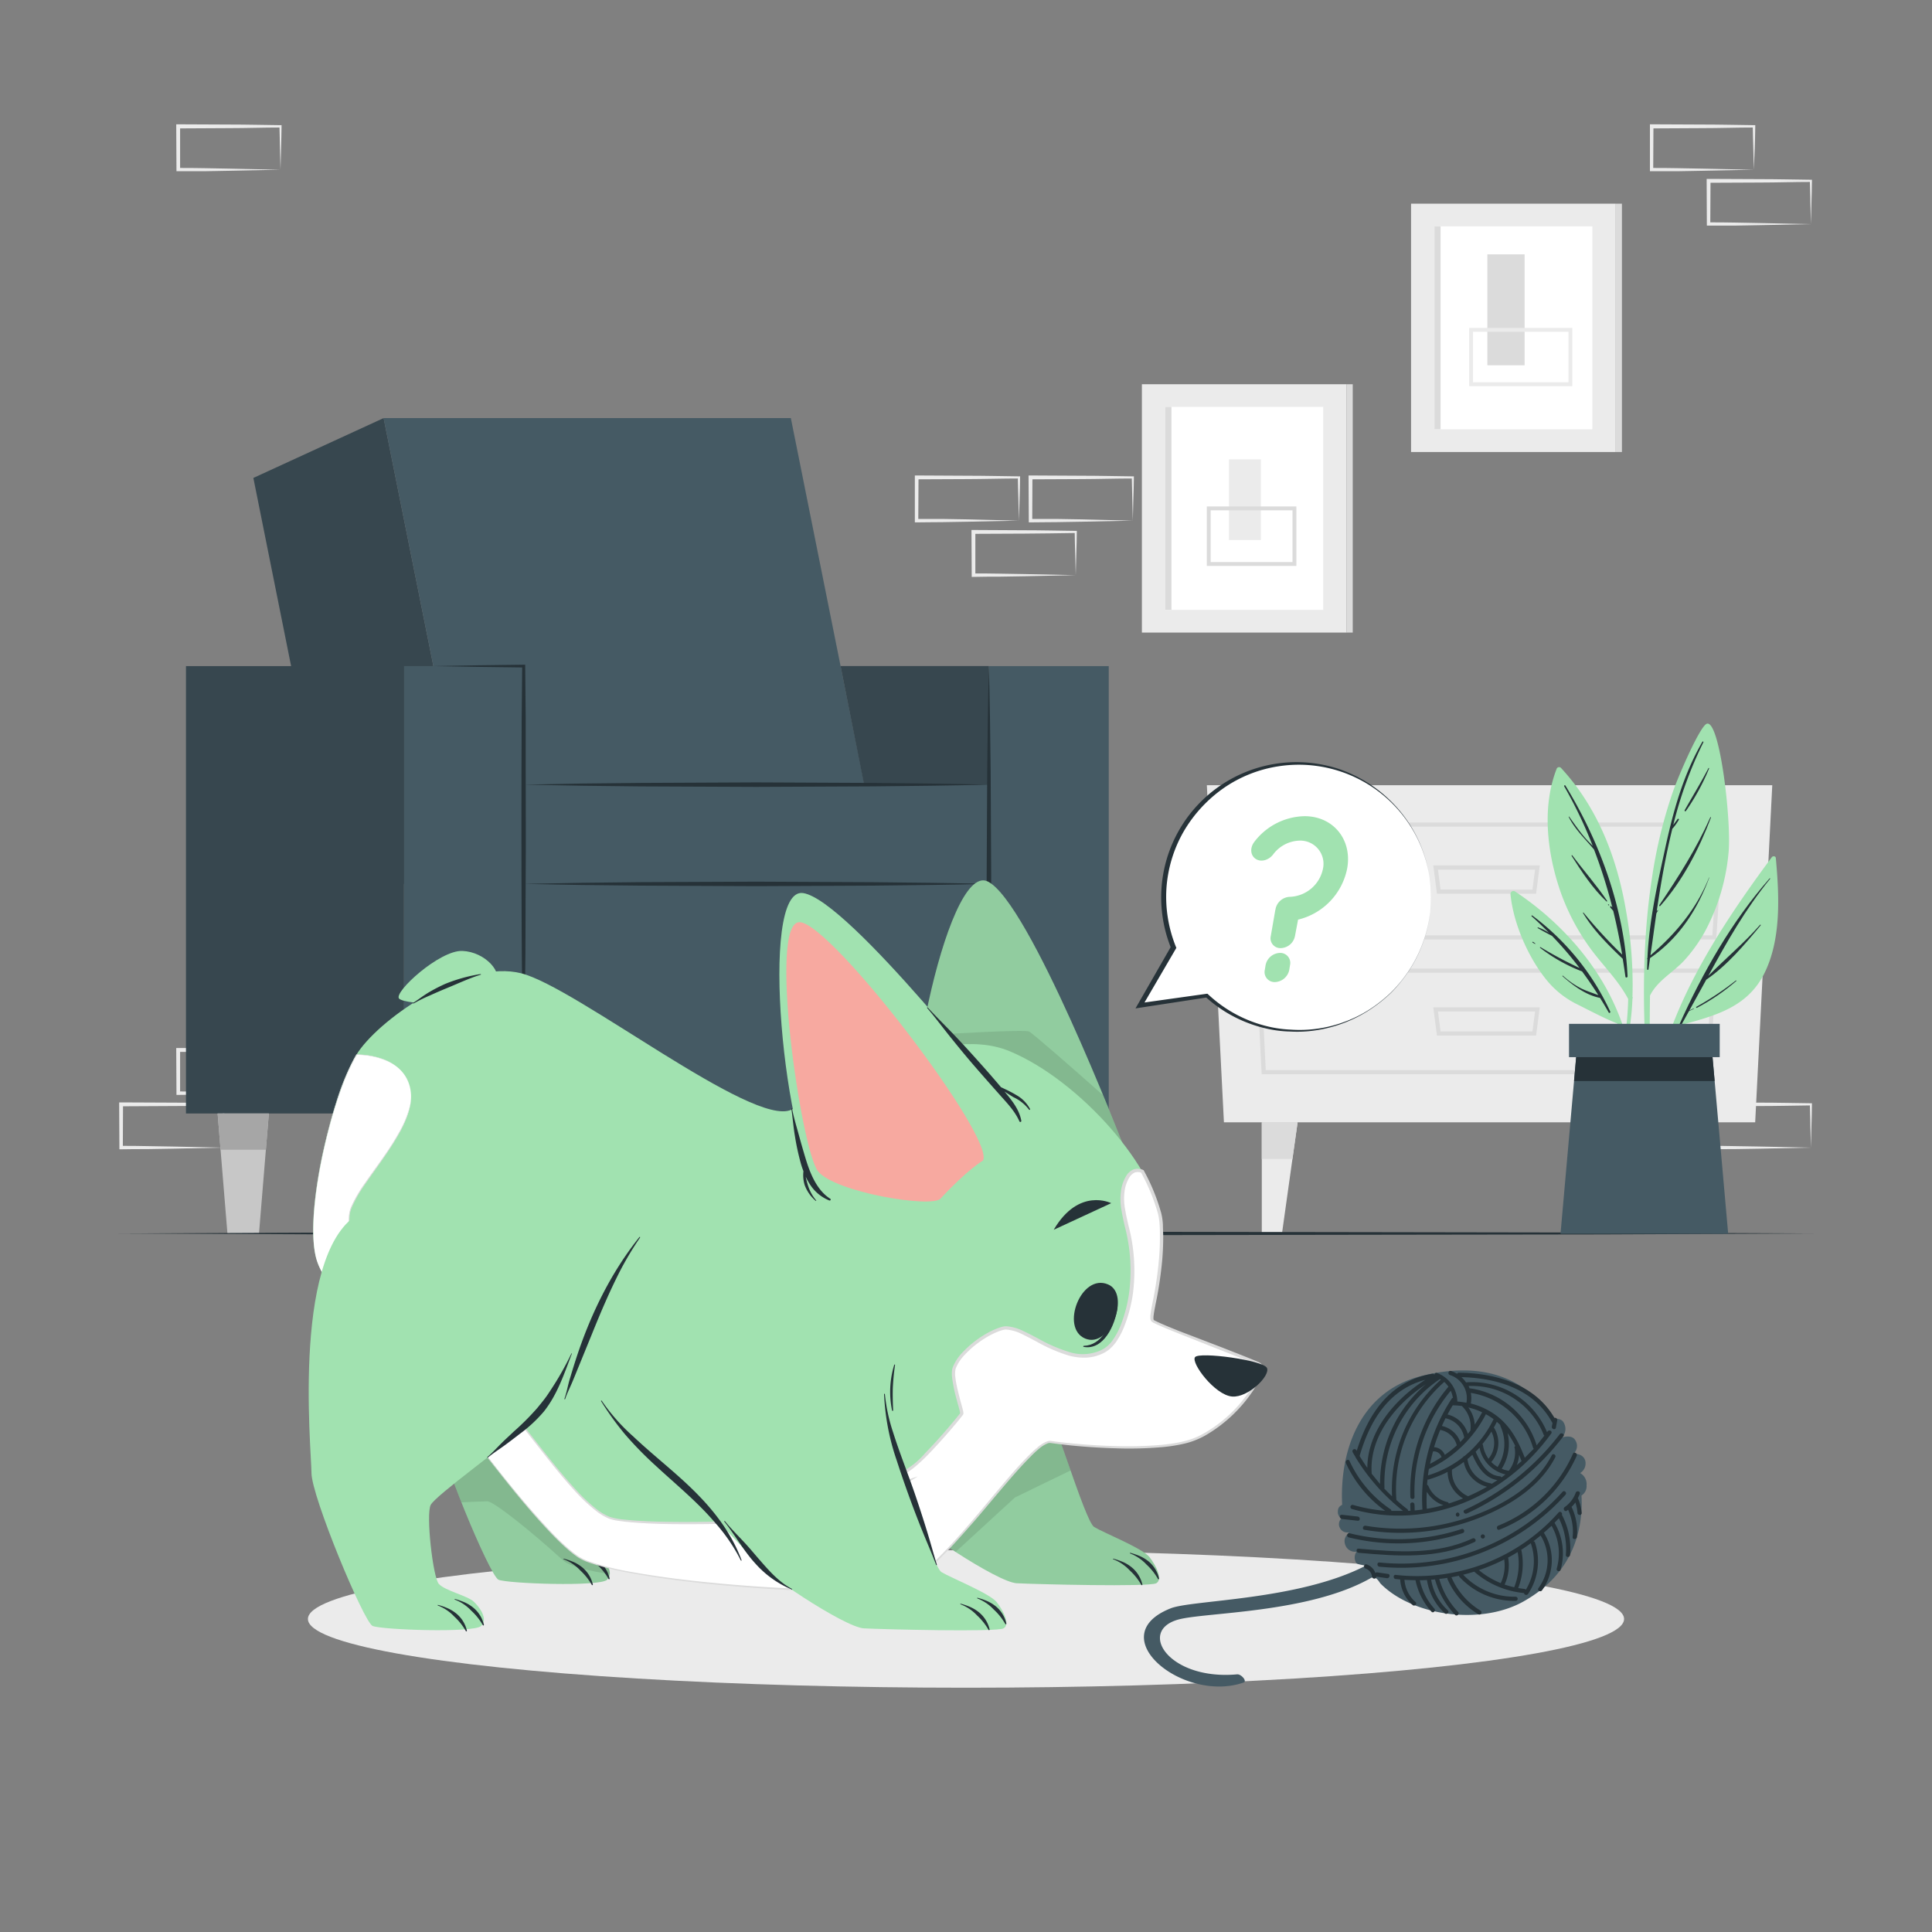 <svg xmlns="http://www.w3.org/2000/svg" viewBox="0 0 500 500"><rect x="0" y="0" width="500" height="500" fill="#808080" stroke="none"/><g id="freepik--background-complete--inject-6"><path d="M72.59,282.92l-13.12.28-6.66.11c-2.23,0-4.47,0-6.7.05h-.44v-.45l-.06-11.19v-.5h.5l13.24.06c4.42,0,8.83.11,13.24.16h.28v.27c0,1.9-.09,3.78-.13,5.65Zm0,0-.14-5.66c0-1.86-.11-3.7-.13-5.53l.27.27c-4.41.05-8.82.16-13.24.16l-13.24.07.5-.5,0,11.19-.45-.45c2.18,0,4.36,0,6.55.06l6.58.11Z" style="fill:#ebebeb"></path><path d="M57.82,297l-13.12.28-6.66.11c-2.23,0-4.47,0-6.7.05H30.9V297l-.06-11.19v-.51h.5l13.24.06c4.41,0,8.83.11,13.24.16h.28v.27c0,1.9-.08,3.78-.13,5.65Zm0,0-.14-5.66c0-1.86-.11-3.7-.13-5.53l.27.27c-4.41.05-8.83.16-13.24.16l-13.24.07.5-.5L31.79,297l-.45-.45c2.18,0,4.36,0,6.55.06l6.58.11Z" style="fill:#ebebeb"></path><path d="M293.17,134.74l-13.12.28-6.66.11c-2.23.05-4.47,0-6.7.06h-.44v-.45l-.06-11.19v-.5h.5l13.24.07c4.42,0,8.83.11,13.24.16h.28v.27c0,1.9-.09,3.79-.14,5.66Zm0,0-.14-5.65c0-1.86-.11-3.71-.13-5.54l.27.28c-4.41,0-8.82.15-13.24.16l-13.24.06.5-.5-.05,11.19-.45-.44c2.18,0,4.36,0,6.55,0l6.58.11Z" style="fill:#ebebeb"></path><path d="M278.4,148.85l-13.12.28-6.66.11c-2.23,0-4.47,0-6.7.06h-.44v-.45l-.06-11.19v-.5h.5l13.24.07c4.41,0,8.83.11,13.24.16h.28v.27c0,1.9-.08,3.79-.13,5.66Zm0,0-.14-5.65c-.05-1.86-.11-3.71-.13-5.54l.27.28c-4.41.05-8.83.15-13.24.16l-13.24.06.5-.5,0,11.19-.45-.44c2.18,0,4.36,0,6.55.05l6.58.11Z" style="fill:#ebebeb"></path><path d="M263.69,134.74l-13.13.28-6.66.11c-2.22.05-4.46,0-6.69.06h-.45v-.45l0-11.19v-.5h.5l13.24.07c4.41,0,8.82.11,13.24.16H264v.27c0,1.9-.09,3.79-.13,5.66Zm0,0-.14-5.65c-.05-1.86-.12-3.71-.14-5.54l.28.28c-4.42,0-8.83.15-13.24.16l-13.24.06.5-.5-.06,11.19-.44-.44c2.18,0,4.35,0,6.54,0l6.58.11Z" style="fill:#ebebeb"></path><path d="M468.66,297l-13.13.28-6.66.11c-2.22,0-4.46,0-6.69.05h-.45V297l-.05-11.19v-.51h.5l13.24.06c4.41,0,8.83.11,13.24.16h.27v.27c0,1.9-.08,3.78-.13,5.65Zm0,0-.14-5.66c0-1.86-.12-3.7-.13-5.53l.27.27c-4.41.05-8.83.16-13.24.16l-13.24.07.5-.5L442.62,297l-.44-.45c2.18,0,4.36,0,6.54.06l6.58.11Z" style="fill:#ebebeb"></path><path d="M453.89,43.92l-13.13.27-6.66.12c-2.22,0-4.46,0-6.69,0H427v-.44l0-11.19v-.51h.51l13.24.06c4.41,0,8.82.11,13.24.16h.27v.27c0,1.89-.09,3.78-.13,5.65Zm0,0-.14-5.66c-.05-1.86-.12-3.7-.14-5.53l.28.27c-4.42,0-8.83.16-13.24.16l-13.24.07.5-.5-.06,11.19-.44-.45c2.18,0,4.35,0,6.54.05l6.58.12Z" style="fill:#ebebeb"></path><path d="M468.66,58l-13.13.27-6.66.12c-2.22,0-4.46,0-6.69,0h-.45V58l-.05-11.19v-.51h.5l13.24.06c4.41,0,8.83.11,13.24.16h.27v.27c0,1.89-.08,3.78-.13,5.65Zm0,0-.14-5.66c0-1.86-.12-3.7-.13-5.53l.27.27c-4.41,0-8.83.16-13.24.16l-13.24.06.5-.49L442.62,58l-.44-.45c2.18,0,4.36,0,6.54.05l6.58.12Z" style="fill:#ebebeb"></path><path d="M72.59,43.92l-13.12.27-6.66.12c-2.23,0-4.47,0-6.7,0h-.44v-.44l-.06-11.19v-.51h.5l13.24.06c4.42,0,8.83.11,13.24.16h.28v.27c0,1.89-.09,3.78-.13,5.65Zm0,0-.14-5.66c0-1.86-.11-3.7-.13-5.53l.27.27c-4.41,0-8.82.16-13.24.16l-13.24.07.5-.5,0,11.19-.45-.45c2.18,0,4.36,0,6.55.05l6.58.12Z" style="fill:#ebebeb"></path><polygon points="316.75 290.45 454.24 290.45 458.66 203.21 312.33 203.21 316.75 290.45" style="fill:#ebebeb"></polygon><path d="M444.16,243.15H323.08l-1.67-30.29H446.1Zm-120.07-1.08H443.15L445,213.93H322.54Z" style="fill:#dbdbdb"></path><path d="M442.52,278h-116l-1.36-27.34h119Zm-114.94-1.07H441.51l1.57-25.2H326.33Z" style="fill:#dbdbdb"></path><path d="M397.54,231.29H371.88l-.95-7.31h27.56Zm-24.72-1.07H396.6l.67-5.16H372.15Z" style="fill:#dbdbdb"></path><path d="M397.54,268H371.88l-.95-7.3h27.56Zm-24.72-1.07H396.6l.67-5.16H372.15Z" style="fill:#dbdbdb"></path><polygon points="335.82 290.45 334.48 299.95 331.8 319.05 326.55 319.05 326.55 290.45 335.82 290.45" style="fill:#ebebeb"></polygon><polygon points="335.82 290.45 334.48 299.95 326.55 299.95 326.55 290.45 335.82 290.45" style="fill:#dbdbdb"></polygon><polygon points="435.17 290.45 436.5 299.95 439.19 319.05 444.44 319.05 444.44 290.45 435.17 290.45" style="fill:#ebebeb"></polygon><polygon points="435.17 290.45 436.5 299.95 444.44 299.95 444.44 290.45 435.17 290.45" style="fill:#dbdbdb"></polygon><rect x="365.18" y="52.71" width="52.98" height="64.27" style="fill:#ebebeb"></rect><rect x="371.23" y="58.57" width="40.87" height="52.53" style="fill:#fff"></rect><rect x="371.23" y="58.57" width="1.59" height="52.53" style="fill:#dbdbdb"></rect><rect x="418.16" y="52.71" width="1.59" height="64.27" style="fill:#dbdbdb"></rect><rect x="384.93" y="65.82" width="9.64" height="28.71" style="fill:#dbdbdb"></rect><rect x="380.72" y="85.37" width="25.7" height="14.07" style="fill:none;stroke:#ebebeb;stroke-miterlimit:10"></rect><rect x="295.52" y="99.44" width="52.98" height="64.27" style="fill:#ebebeb"></rect><rect x="301.58" y="105.3" width="40.87" height="52.53" style="fill:#fff"></rect><rect x="301.58" y="105.3" width="1.59" height="52.53" style="fill:#dbdbdb"></rect><rect x="348.5" y="99.44" width="1.59" height="64.27" style="fill:#dbdbdb"></rect><rect x="318.05" y="118.88" width="8.26" height="20.88" style="fill:#ebebeb"></rect><rect x="312.82" y="131.57" width="22.18" height="14.39" style="fill:none;stroke:#dbdbdb;stroke-miterlimit:10"></rect></g><g id="freepik--Shadow--inject-6"><ellipse cx="250" cy="418.99" rx="170.31" ry="17.79" style="fill:#ebebeb"></ellipse></g><g id="freepik--Yarn--inject-6"><path d="M410.6,384.41a3.27,3.27,0,0,0-1.66-3.18,2.94,2.94,0,0,0,1.32-3.22c-.6-2-3.07-1.78-3.07-1.78a2.64,2.64,0,0,0,.56-3.38c-.86-1.76-3.5-.83-3.5-.83a3.23,3.23,0,0,0,.34-4c-.57-1-2.39-.85-2.51-1C398,361.65,389.32,350.8,368,356.07c-16.24,4-21.33,19.67-20.65,33.31,0,.21-1.11.32-1.11,1.79a1.85,1.85,0,0,0,.95,1.79,2,2,0,0,0-.44,2.44,2.11,2.11,0,0,0,2.35,1.16c-.29.54-1.67,1.41-.9,3.39a2.65,2.65,0,0,0,2.89,1.61,2.62,2.62,0,0,0-.09,2.93c.26.43,2.08.55,2.38.74-17.52,9-44.85,8.8-50.39,11-18.12,7.16,3.2,24.65,18.85,19.21,1-.35-.62-2.22-1.67-2.12-17.62,1.61-25.86-11.2-15.27-14.17,6.87-1.92,33.76-1.59,49.89-10.76,1.32-.75,2.16,1.11,2.51,1.46,8.33,8.38,25.84,10.82,36.92,4.64,14.16-7.89,15.43-20.52,15.07-27.45A2.84,2.84,0,0,0,410.6,384.41Z" style="fill:#455a64"></path><path d="M401.6,376.62c-4.1,8-12.76,13-21,15.88a54.3,54.3,0,0,1-27.19,2.36c-.68-.11-1,.94-.29,1.05a55.5,55.5,0,0,0,28.63-2.68c8.15-3.06,16.64-8.07,20.73-16.06C402.85,376.55,401.91,376,401.6,376.62Z" style="fill:#263238"></path><path d="M404.39,386.08A56.14,56.14,0,0,1,357,404.37c-.7-.07-.69,1,0,1.09a57.19,57.19,0,0,0,48.15-18.62C405.62,386.33,404.86,385.56,404.39,386.08Z" style="fill:#263238"></path><path d="M402.28,366.94c-5.07-8.7-15.17-11.57-24.73-11.68a.49.49,0,0,0-.46.28,7.88,7.88,0,0,0-1.55-.73c-.66-.22-1,.82-.29,1.05a6.3,6.3,0,0,1,4.27,7.09s0,.06,0,.09a20.79,20.79,0,0,0-2.37-.33.3.3,0,0,0,0-.13,8.07,8.07,0,0,0-5.24-7.25.44.44,0,0,0-.63.37l-.13,0,0,0a.55.55,0,0,0-.5-.17c-10.78,1.82-16.52,10.21-19.53,19.95l-.1-.18a.54.54,0,0,0-.94.55c.23.41.48.82.73,1.22l0,.06a51.38,51.38,0,0,0,9.58,11.59.6.6,0,0,0,.26.24c.79.7,1.6,1.39,2.44,2.05-1,0-2,0-3,0a.53.53,0,0,0-.25-.43,30.31,30.31,0,0,1-10.59-12.5c-.29-.63-1.23-.08-.94.55A31.25,31.25,0,0,0,358.49,391a42.66,42.66,0,0,1-8.31-1.52.54.54,0,0,0-.29,1.05c19.74,5.66,39.83-3.26,51.57-19.54.41-.56-.54-1.11-.94-.54l-.15.19a21.06,21.06,0,0,0-20.69-12.91.49.49,0,0,0-.25.07,7.34,7.34,0,0,0-1.22-1.4c9.18.23,18.77,3.08,23.44,11.66a.61.61,0,0,0,.14.17c-.05.32-.11.63-.17.95-.13.68.92,1,1.05.29l.33-1.84A.58.58,0,0,0,402.28,366.94Zm-50.41,9.87c2.64-9.18,7.56-17.21,17-19.72-7.81,4.94-15,13.36-15,22.8C353.17,378.89,352.51,377.86,351.87,376.81ZM355,381.4c-.74-9.54,6.26-18.08,14-23.13a33.49,33.49,0,0,0-11.84,25.79C356.45,383.2,355.73,382.31,355,381.4Zm5.24,5.82c-.69-.65-1.36-1.33-2-2a.53.53,0,0,0,.06-.26,32.38,32.38,0,0,1,14.36-28.06l.25.14A38.15,38.15,0,0,0,360.26,387.22Zm5.87,3.68c0-.51,0-1-.05-1.54,0-.69-1.11-.7-1.09,0l.06,1.62-.62,0a.59.59,0,0,0-.23-.45c-1-.74-1.89-1.52-2.79-2.32a37.11,37.11,0,0,1,12.39-30.57,7.25,7.25,0,0,1,1.09,1.26.53.53,0,0,0-.12.1A41.92,41.92,0,0,0,365,387.4c0,.7,1.11.7,1.08,0a40.82,40.82,0,0,1,9.37-27.47,6.7,6.7,0,0,1,.56,1.83.49.49,0,0,0-.33.24,47.19,47.19,0,0,0-7.55,28.67C367.47,390.76,366.8,390.84,366.13,390.9ZM384.54,366a19,19,0,0,1,2,1.27,28,28,0,0,1-7.56,9.57.42.42,0,0,0-.34.27,27.64,27.64,0,0,1-9.09,4.72c.07-.55.15-1.11.24-1.66h0A31.43,31.43,0,0,0,384.54,366Zm-2.88,2.7a8.26,8.26,0,0,0-1.66-4.45,18.32,18.32,0,0,1,3.58,1.25A31.87,31.87,0,0,1,381.66,368.68Zm6.66.4a11,11,0,0,1-.74,10.55,7.94,7.94,0,0,1-1.64-1.28,7.52,7.52,0,0,0,.81-8.72.47.47,0,0,0-.16-.18c.28-.49.54-1,.79-1.5.32.27.61.55.9.83A.52.52,0,0,0,388.32,369.08Zm-3.09,8.43a8.18,8.18,0,0,1-1.44-3.52.48.48,0,0,0-.15-.28,29.75,29.75,0,0,0,2.33-3.23A6.37,6.37,0,0,1,385.23,377.51ZM373,376.93a.78.78,0,0,0,.1.15,33.84,33.84,0,0,1-3,1.76c.21-1.09.48-2.15.77-3.22A2.09,2.09,0,0,1,373,376.93Zm-1.87-2.4q.69-2.26,1.6-4.47A5.44,5.44,0,0,1,377,374a.43.43,0,0,0,0,.07,28.17,28.17,0,0,1-3.09,2.45A3.17,3.17,0,0,0,371.08,374.53Zm6.8-1.31a6.5,6.5,0,0,0-4.77-4.18c.29-.66.61-1.32.93-2l0,0a6.19,6.19,0,0,1,4.84,5Q378.42,372.7,377.88,373.22Zm-8.67,17.27c-.09-1.48-.09-2.95,0-4.41a8.09,8.09,0,0,0,4.28,3.46A40.6,40.6,0,0,1,369.21,390.49Zm5.68-1.37a.48.48,0,0,0-.37-.39,7.09,7.09,0,0,1-4.91-4.16.43.43,0,0,0-.33-.27c0-.47.07-.95.12-1.42a.46.46,0,0,0,.31,0,28.39,28.39,0,0,0,4.88-1.95,8.13,8.13,0,0,0,4,6.86C377.38,388.29,376.15,388.73,374.89,389.12Zm5-1.85a.52.52,0,0,0-.17-.12,7.05,7.05,0,0,1-4-6.8,28.21,28.21,0,0,0,3.06-2,8.27,8.27,0,0,0,6,6.43A49.17,49.17,0,0,1,379.85,387.27Zm6.12-3.22a.46.46,0,0,0-.28-.17,7.26,7.26,0,0,1-6-6.28c.44-.35.86-.72,1.27-1.1,1.33,3,3.11,6,6.49,6.56C387,383.4,386.48,383.73,386,384.05Zm2.53-1.7a.53.53,0,0,0-.44-.29c-3.4-.28-5-3.56-6.25-6.35.34-.34.68-.7,1-1.06a8.88,8.88,0,0,0,6.73,6.93Zm3.41-7.66a7.61,7.61,0,0,1-1.54,5.95,8.31,8.31,0,0,1-1.82-.52,12,12,0,0,0,1.52-9.23,23.29,23.29,0,0,1,2,3.35A.57.57,0,0,0,391.91,374.69Zm.49,4.6a8.44,8.44,0,0,0,.65-2.75c.22.53.43,1.06.64,1.61C393.27,378.54,392.84,378.91,392.4,379.29Zm2.13-2c-1.62-4.18-3.54-8-7.21-10.83a18.68,18.68,0,0,0-6.76-3.23s0,0,0,0a7.91,7.91,0,0,0,0-2.75,20.11,20.11,0,0,1,16.1,14.19.6.6,0,0,0,.19.27C396.08,375.77,395.32,376.57,394.53,377.34Zm5-5.85s0,.06.06.09c-.66.86-1.33,1.71-2,2.52a21.17,21.17,0,0,0-17.24-14.75.25.25,0,0,0-.12,0,6.32,6.32,0,0,0-.25-.6A20,20,0,0,1,399.57,371.49Zm-19-1.3h0c-.25.32-.49.63-.75.93a7.22,7.22,0,0,0-5.25-5c.42-.8.87-1.6,1.35-2.38a18.62,18.62,0,0,1,2.36.19A7.3,7.3,0,0,1,380.54,370.19Z" style="fill:#263238"></path><path d="M404.31,392.21a.5.5,0,0,0-.1-.14c.26-.5-.42-1.12-.85-.64a49,49,0,0,1-42.15,16.15c-.7-.08-.69,1,0,1.08.38,0,.77.08,1.16.11a9.67,9.67,0,0,0,3.2,6.6c.52.47,1.29-.29.77-.76a8.52,8.52,0,0,1-2.87-5.76c.95.06,1.91.1,2.86.1a17.35,17.35,0,0,0,4.12,8.14c.46.52,1.23-.25.76-.77a16.13,16.13,0,0,1-3.76-7.36c.61,0,1.23,0,1.84-.06a14.93,14.93,0,0,0,4.62,8.62c.51.48,1.28-.29.77-.77a13.88,13.88,0,0,1-4.3-7.92l1-.08a21.58,21.58,0,0,0,5.19,9.17c.48.51,1.25-.26.77-.77a20.31,20.31,0,0,1-4.86-8.52c.71-.08,1.42-.17,2.12-.28a.55.55,0,0,0,0,.3,19.86,19.86,0,0,0,8,9.12c.6.36,1.14-.58.55-.94a18.94,18.94,0,0,1-7.52-8.65c.65-.11,1.3-.24,1.94-.39a.49.49,0,0,0,.14.31,19.34,19.34,0,0,0,14.52,6.21.54.54,0,0,0,0-1.08,18.25,18.25,0,0,1-13.56-5.7c1-.23,1.91-.5,2.85-.79a22.84,22.84,0,0,0,12.9,5.54.57.57,0,0,0,1,.29,15.27,15.27,0,0,0,1.84-13.35.5.5,0,0,0-.4-.35c.63-.48,1.25-1,1.86-1.48a12.23,12.23,0,0,1-.58,13.63c-.4.58.54,1.12.94.55a13.3,13.3,0,0,0,.47-14.9c.67-.58,1.32-1.18,2-1.79a14.43,14.43,0,0,1,1.3,11.19.54.54,0,0,0,1,.29,15.51,15.51,0,0,0-1.54-12.27c.38-.38.75-.77,1.12-1.16a17.58,17.58,0,0,1,1.81,9.49c0,.7,1,.69,1.09,0A18.73,18.73,0,0,0,404.31,392.21Zm-15.92,17.5a21.65,21.65,0,0,1-5.65-3.36,50.69,50.69,0,0,0,6.55-2.75,10.62,10.62,0,0,1-.9,6.11Zm1,.38a11.89,11.89,0,0,0,.93-6.91l0-.09c.83-.44,1.65-.92,2.45-1.41a16.53,16.53,0,0,1-.89,9.1A24.6,24.6,0,0,1,389.4,410.09Zm5.48,1.34a.53.53,0,0,0-.4-.23c-.52-.05-1-.13-1.56-.21a17.52,17.52,0,0,0,.86-9.64.53.53,0,0,0-.11-.24c.86-.55,1.72-1.14,2.55-1.75a.39.39,0,0,0,0,.15A14.12,14.12,0,0,1,394.88,411.43Z" style="fill:#263238"></path><path d="M381.09,398.15c-9.28,4.32-19.58,3.52-29.49,2.63-.7-.06-.69,1,0,1.08,10.15.92,20.56,1.65,30-2.78C382.27,398.79,381.72,397.85,381.09,398.15Z" style="fill:#263238"></path><path d="M351.39,392.48l-4.12-.46c-.7-.07-.69,1,0,1.09l4.12.46C352.08,393.65,352.08,392.56,351.39,392.48Z" style="fill:#263238"></path><path d="M407.09,376.22a35.52,35.52,0,0,1-19.33,18.61c-.64.26-.36,1.31.29,1.05a36.59,36.59,0,0,0,20-19.11C408.31,376.13,407.37,375.58,407.09,376.22Z" style="fill:#263238"></path><path d="M403.65,371.18a65.08,65.08,0,0,1-24.59,19.58c-.63.29-.08,1.22.55.93a66,66,0,0,0,25-20C405,371.17,404.07,370.63,403.65,371.18Z" style="fill:#263238"></path><path d="M377.24,391.43a.55.55,0,0,0,0,1.09A.55.55,0,0,0,377.24,391.43Z" style="fill:#263238"></path><path d="M378.27,395.71a52.38,52.38,0,0,1-28.94,1.11.54.54,0,0,0-.29,1.05,53.51,53.51,0,0,0,29.52-1.11C379.22,396.54,378.94,395.5,378.27,395.71Z" style="fill:#263238"></path><path d="M383.75,397.09a.54.54,0,0,0,0,1.08A.54.54,0,0,0,383.75,397.09Z" style="fill:#263238"></path><path d="M408.35,387.7a8.41,8.41,0,0,0,.5-1.1c.24-.66-.81-.94-1.05-.29a7.75,7.75,0,0,1-2.86,3.72c-.57.4,0,1.34.55.94l.33-.25A13.53,13.53,0,0,1,407,397.8c-.07.69,1,.68,1.09,0a14.53,14.53,0,0,0-1.38-7.82,8.12,8.12,0,0,0,1-1.14,11.25,11.25,0,0,1,.54,2.7c.06.69,1.14.7,1.09,0A12.39,12.39,0,0,0,408.35,387.7Z" style="fill:#263238"></path><path d="M359.23,407.34l-2.79-.41a.55.55,0,0,0-.49.17,3.62,3.62,0,0,0-2.27-2.23c-.67-.22-.95.83-.29,1.05a2.51,2.51,0,0,1,1.69,2.11c.07.69,1.15.69,1.09,0a.09.09,0,0,1,0,0l2.79.41C359.63,408.49,359.92,407.45,359.23,407.34Z" style="fill:#263238"></path></g><g id="freepik--Sofa--inject-6"><polygon points="123.47 228.75 86.65 228.75 65.57 123.69 99.28 108.2 123.47 228.75" style="fill:#37474f"></polygon><polygon points="228.85 228.75 123.47 228.75 99.28 108.2 204.67 108.2 228.85 228.75" style="fill:#455a64"></polygon><rect x="48.13" y="172.39" width="56.43" height="115.78" style="fill:#37474f"></rect><polygon points="255.93 288.17 240.52 288.17 217.54 172.38 255.93 172.38 255.93 288.17" style="fill:#37474f"></polygon><rect x="104.56" y="172.39" width="31.01" height="115.78" style="fill:#455a64"></rect><rect x="255.93" y="172.39" width="31.01" height="115.78" style="fill:#455a64"></rect><rect x="135.57" y="228.75" width="120.37" height="59.42" style="fill:#455a64"></rect><rect x="135.57" y="203.07" width="120.37" height="25.93" style="fill:#455a64"></rect><path d="M112.16,172.39l11.7-.21,11.71-.15h.35v.36l.13,13.55,0,13.55c0,9,.07,18.06,0,27.09s0,18.07-.15,27.1-.2,18.07-.39,27.1q-.28-13.54-.4-27.1c-.11-9-.12-18.06-.15-27.1s0-18.06,0-27.09l.05-13.55.13-13.55.36.35-11.71-.15Z" style="fill:#263238"></path><path d="M255.93,172.39c.24,9.06.36,18.13.45,27.2l.14,27.2-.14,27.2-.16,13.6-.29,13.6-.28-13.6-.17-13.6-.13-27.2.14-27.2C255.58,190.52,255.69,181.45,255.93,172.39Z" style="fill:#263238"></path><path d="M255.93,228.75c-10,.24-20.06.36-30.09.45l-30.09.14-30.09-.14-15-.16-15-.29,15-.28,15-.17,30.09-.13,30.09.14C235.87,228.4,245.9,228.51,255.93,228.75Z" style="fill:#263238"></path><path d="M255.93,203.07c-10,.24-20.06.35-30.09.44l-30.09.14-30.09-.13-15-.17-15-.28,15-.29,15-.16,30.09-.14,30.09.14C235.87,202.71,245.9,202.83,255.93,203.07Z" style="fill:#263238"></path><polygon points="69.58 288.17 68.81 297.55 67.03 319.22 58.86 319.22 57.08 297.55 56.32 288.17 69.58 288.17" style="fill:#c7c7c7"></polygon><polygon points="56.32 288.17 69.58 288.17 68.81 297.55 57.08 297.55 56.32 288.17" style="fill:#a6a6a6"></polygon><polygon points="126.69 288.17 125.93 297.55 124.15 319.22 115.98 319.22 114.2 297.55 113.43 288.17 126.69 288.17" style="fill:#c7c7c7"></polygon><polygon points="113.43 288.17 126.69 288.17 125.93 297.55 114.2 297.55 113.43 288.17" style="fill:#a6a6a6"></polygon><polygon points="221.43 288.17 220.67 297.55 218.89 319.22 210.72 319.22 208.94 297.55 208.17 288.17 221.43 288.17" style="fill:#c7c7c7"></polygon><polygon points="208.17 288.17 221.43 288.17 220.67 297.55 208.94 297.55 208.17 288.17" style="fill:#a6a6a6"></polygon><polygon points="278.56 288.17 277.8 297.55 276.02 319.22 267.85 319.22 266.07 297.55 265.3 288.17 278.56 288.17" style="fill:#c7c7c7"></polygon><polygon points="278.56 288.17 277.8 297.55 266.07 297.55 265.3 288.17 278.56 288.17" style="fill:#a6a6a6"></polygon></g><g id="freepik--Floor--inject-6"><polygon points="30.62 319.22 85.47 318.98 140.31 318.89 250 318.72 359.69 318.89 414.53 318.98 469.38 319.22 414.53 319.47 359.69 319.55 250 319.72 140.31 319.55 85.47 319.46 30.62 319.22" style="fill:#263238"></polygon></g><g id="freepik--Plant--inject-6"><path d="M458.54,221.84c-13.32,18-27.21,39-30.59,61.59,0,.35.51.46.59.12a133,133,0,0,1,5.89-18.11c8.75-2.41,17.35-4.39,21.95-13.08,4.69-8.94,4.09-20.59,3.2-30.32C459.52,221.52,458.81,221.49,458.54,221.84Z" style="fill:#A1E2B0"></path><path d="M434.56,265.27c6-13.43,13.67-26.91,23.43-37.95.06-.08.17,0,.11.11-6.4,7.86-11.25,16.42-16,25.14,4.41-4.48,9.25-8.49,13.42-13.24.08-.09.21,0,.14.14-4.15,5-8.68,10.38-14.08,14.07q-2.19,4-4.4,8l1.11-.57c.07,0,.13.07.06.1-.41.21-.82.43-1.25.61-.7,1.27-1.39,2.54-2.11,3.81C434.83,265.8,434.43,265.55,434.56,265.27Z" style="fill:#263238"></path><path d="M439,260.58a78.43,78.43,0,0,0,10.23-6.82c.08-.07.21.05.12.12a54,54,0,0,1-10.2,6.95A.15.15,0,0,1,439,260.58Z" style="fill:#263238"></path><path d="M426.41,280.07a.25.25,0,0,0,.49,0c.07-7.45,0-14.93.12-22.42,1.9-3.85,6-6,8.85-9.07a39.7,39.7,0,0,0,5.31-7.39,53.33,53.33,0,0,0,6.17-20.55c.78-8-2.24-34.27-5.6-33.35-1.74.47-7.38,13.49-8.87,17.8a123.91,123.91,0,0,0-5.31,21.83C424.85,244.43,425.08,262.43,426.41,280.07Z" style="fill:#A1E2B0"></path><path d="M426.36,247.94l0,0c.41-9.43,2.53-18.95,4.52-28.09,2.14-9.85,4.64-19.12,9.71-27.91a.15.15,0,0,1,.25.15,104.34,104.34,0,0,0-7.8,21.42c.34-.53.75-1,1.11-1.53.14-.2.46,0,.32.19a13.42,13.42,0,0,1-1.58,2.23.09.09,0,0,1-.07,0c-1.74,7-3,14.24-4.06,21.43l.23-.28a.07.07,0,0,1,.11.08c-.13.24-.28.48-.42.72-.54,3.64-1,7.28-1.55,10.89,6.5-5.55,12-12.09,15.17-20.15,0,0,.07,0,.06,0-3.07,8.36-7.9,15.79-15.33,20.86-.14,1-.27,1.94-.41,2.91,0,.2-.35.14-.35,0,0-.86.05-1.72.08-2.58C426.29,248.17,426.24,248,426.36,247.94Z" style="fill:#263238"></path><path d="M429.41,234.28c5-7.4,9.6-14.59,13.23-22.78,0-.09.2,0,.16.07-3.06,8.13-7.34,16.37-13.14,22.9C429.55,234.6,429.31,234.43,429.41,234.28Z" style="fill:#263238"></path><path d="M436,209.67c2.05-3.63,4.22-7.17,6.15-10.88.06-.1.2,0,.16.09a57,57,0,0,1-6,11A.18.18,0,0,1,436,209.67Z" style="fill:#263238"></path><path d="M435.2,211.25a0,0,0,1,1,0,.07S435.16,211.25,435.2,211.25Z" style="fill:#263238"></path><path d="M421.37,258.53a76.25,76.25,0,0,1-1.74,14.68c.07.53.15,1.06.23,1.6a70,70,0,0,0,2.62-16.36.49.49,0,0,0,0-.5v0a108.54,108.54,0,0,0-1.65-22.17c-2.31-13.69-7.35-26.82-16.89-37.09a.69.69,0,0,0-1.06.22c-3.85,9.8-2.51,21.49.77,31.26A57.22,57.22,0,0,0,411.26,245C414.53,249.6,418.71,253.5,421.37,258.53Z" style="fill:#A1E2B0"></path><path d="M405.1,203.26c9,14.68,15.34,32.1,16.11,49.44,0,.31-.5.39-.55.08-.21-1.56-.45-3.1-.7-4.64h0c-3.75-3.58-7.59-7.37-10.27-11.85-.05-.08.07-.17.13-.1a123.47,123.47,0,0,0,10,10.86c-.65-3.84-1.41-7.61-2.32-11.33-.25-.28-.48-.56-.72-.84s.1-.46.27-.27l.22.24a130.88,130.88,0,0,0-4.74-15c-2.3-2.75-4.87-5.12-6.55-8.43a.07.07,0,0,1,.12-.07c1.35,1.89,2.65,3.79,4.18,5.55.61.7,1.28,1.35,1.91,2a115.41,115.41,0,0,0-7.4-15.45A.2.2,0,0,1,405.1,203.26Z" style="fill:#263238"></path><path d="M406.92,221.38c2.93,3.93,6.26,7.69,9,11.76.08.11-.09.23-.19.14-3.49-3.28-6.45-7.75-9-11.79C406.65,221.36,406.84,221.26,406.92,221.38Z" style="fill:#263238"></path><path d="M416.31,234.05l.13.12a.1.1,0,0,1-.14.14l-.12-.13A.09.09,0,1,1,416.31,234.05Z" style="fill:#263238"></path><path d="M390.92,231.49c.73,7.56,4.7,16.58,9.55,22.4a23.66,23.66,0,0,0,7.74,6.05c3.35,1.66,6.87,3.57,10.33,4.93a66.87,66.87,0,0,1,3.66,13c.12-.38.23-.78.34-1.16-2.23-19.13-14.61-35.48-30.44-46A.77.77,0,0,0,390.92,231.49Z" style="fill:#A1E2B0"></path><path d="M396.39,237.14c-.11-.1,0-.3.16-.21a64.87,64.87,0,0,1,20.18,24.87c.11.26-.25.49-.4.23q-1.09-1.93-2.25-3.78h0c-3.61-.68-7-3.22-9.72-5.63a.08.08,0,0,1,.11-.11,22.39,22.39,0,0,0,4.57,3.21c1.48.75,3.06,1.22,4.6,1.82-1.34-2.13-2.74-4.16-4.2-6.14a42.38,42.38,0,0,1-10.86-6.11c-.1-.07,0-.24.1-.17a107.71,107.71,0,0,0,10.1,5.39,90,90,0,0,0-7.13-8.31c-1.23-.64-2.47-1.3-3.66-2a.1.1,0,0,1,.07-.19,13.42,13.42,0,0,1,2.82,1.39C399.44,240,398,238.53,396.39,237.14Z" style="fill:#263238"></path><path d="M396.73,243.75a5,5,0,0,1,.6.43c.06,0,0,.13-.07.1a4.53,4.53,0,0,1-.64-.36A.1.1,0,0,1,396.73,243.75Z" style="fill:#263238"></path><polygon points="447.25 319.29 403.86 319.29 407.36 279.78 408.13 271.07 442.98 271.07 443.75 279.78 447.25 319.29" style="fill:#455a64"></polygon><polygon points="443.75 279.78 407.36 279.78 408.13 271.07 442.98 271.07 443.75 279.78" style="fill:#263238"></polygon><rect x="406.06" y="264.97" width="39" height="8.62" style="fill:#455a64"></rect></g><g id="freepik--Dog--inject-6"><path d="M268.39,358.33c3.7,5.31,12.29,35.36,14.79,36.87s12.55,5.52,14.3,7.77,3.51,5.77,1.76,6.77-31.1.26-36.12,0-26.8-14.79-29.34-18.56-33.86-33.1-31.1-40.63S253.34,336.76,268.39,358.33Z" style="fill:#A1E2B0"></path><path d="M268.39,358.33c3.7,5.31,12.29,35.36,14.79,36.87s12.55,5.52,14.3,7.77,3.51,5.77,1.76,6.77-31.1.26-36.12,0-26.8-14.79-29.34-18.56-33.86-33.1-31.1-40.63S253.34,336.76,268.39,358.33Z" style="opacity:0.1"></path><path d="M277.06,380.56c-7.09,3.42-14.41,7-14.41,7l-15.34,14.08c-6.32-4.12-12.27-8.6-13.53-10.46-2.54-3.77-33.87-33.11-31.1-40.64s50.66-13.79,65.7,7.78C270.42,361.24,273.91,371.57,277.06,380.56Z" style="opacity:0.1"></path><path d="M293,405.72a10,10,0,0,0-2.24-1.42,19.51,19.51,0,0,0-2.6-.91.09.09,0,1,0,0,.17,11.49,11.49,0,0,1,4.22,2.86,15.48,15.48,0,0,1,3,3.76c.08.15.3,0,.27-.1A8.1,8.1,0,0,0,293,405.72Z" style="fill:#263238"></path><path d="M297.38,404.19a10.33,10.33,0,0,0-2.24-1.41,19.51,19.51,0,0,0-2.6-.91.09.09,0,1,0-.05.17,11.39,11.39,0,0,1,4.21,2.85,15.39,15.39,0,0,1,3,3.77c.08.15.3,0,.27-.11A8.1,8.1,0,0,0,297.38,404.19Z" style="fill:#263238"></path><path d="M219.77,374.82c-5.14-5.2-11-9.64-16.29-14.65a49.93,49.93,0,0,1-8.23-9.31c-.07-.11-.24,0-.17.1a75.11,75.11,0,0,0,6.27,8.69A93,93,0,0,0,209,367.5c5.23,4.88,10.86,9.4,15.52,14.86a45.43,45.43,0,0,1,6.74,9.86c0,.11.23,0,.19-.08C229,385.46,224.75,379.85,219.77,374.82Z" style="fill:#263238"></path><path d="M244.47,399.57c-3.56-1.85-6.08-4.85-8.68-7.82-1.26-1.45-2.48-2.95-3.79-4.35-1.67-1.77-3.39-3.46-4.91-5.36-.08-.1-.24,0-.16.11,2.8,3.5,4.93,7.47,7.95,10.81a25.86,25.86,0,0,0,9.5,6.78A.1.1,0,0,0,244.47,399.57Z" style="fill:#263238"></path><path d="M187.19,310.31c4.51,10.93-12,41.12-17.81,46.39S145.31,375,144.05,377.52s.58,18.66,2.09,20.41,7.43,3.08,9.06,4.62c1.41,1.34,3.81,4.41,1.93,6.28s-25.86,1-28.12,0-15.81-33.57-15.81-39.59-5.42-59.45,13.55-67.73S180.67,294.51,187.19,310.31Z" style="fill:#A1E2B0"></path><path d="M187.19,310.31c4.51,10.93-12,41.12-17.81,46.39S145.31,375,144.05,377.52s.58,18.66,2.09,20.41,7.43,3.08,9.06,4.62c1.41,1.34,3.81,4.41,1.93,6.28s-25.86,1-28.12,0-15.81-33.57-15.81-39.59-5.42-59.45,13.55-67.73S180.67,294.51,187.19,310.31Z" style="opacity:0.1"></path><path d="M180.46,338.34a78.41,78.41,0,0,1-4,7.33c-.71,1.15-1.44,2.27-2.2,3.39s-1.7,2.22-2.59,3.32a63.75,63.75,0,0,1-6.08,6.11c-1.11,1.06-2.25,2.09-3.33,3.17s-2.29,2.41-3.54,3.47c-.1.08.05.21.14.13,1.32-1.12,2.83-2.07,4.23-3.08s2.59-1.94,3.87-2.93a37.06,37.06,0,0,0,6.37-5.88c3.52-4.43,5.27-9.79,7.26-15C180.66,338.32,180.51,338.26,180.46,338.34Z" style="fill:#263238"></path><path d="M198.07,308.19c-7.54,9.42-12.85,20.47-16.54,31.91-.51,1.6-1,3.21-1.48,4.83s-.8,3.46-1.39,5.13c0,.12.15.17.19.05.5-1.49,1.22-2.89,1.83-4.33s1.13-2.76,1.69-4.14q1.71-4.15,3.4-8.32c2.24-5.54,4.58-11.06,7.3-16.39a87.2,87.2,0,0,1,5.17-8.61C198.31,308.22,198.14,308.09,198.07,308.19Z" style="fill:#263238"></path><path d="M150.79,405.72a10,10,0,0,0-2.24-1.42,19.51,19.51,0,0,0-2.6-.91.09.09,0,1,0,0,.17,11.49,11.49,0,0,1,4.22,2.86,15.77,15.77,0,0,1,3,3.76c.07.15.3,0,.26-.1A8,8,0,0,0,150.79,405.72Z" style="fill:#263238"></path><path d="M155.18,404.19a10.33,10.33,0,0,0-2.24-1.41,19.51,19.51,0,0,0-2.6-.91c-.12,0-.16.13-.05.17a11.43,11.43,0,0,1,4.22,2.85,15.58,15.58,0,0,1,3,3.77c.08.15.3,0,.27-.11A8.1,8.1,0,0,0,155.18,404.19Z" style="fill:#263238"></path><path d="M169.38,356.7C163.61,362,145.3,375,144.05,377.53s.58,18.65,2.09,20.4,7.44,3.08,9.06,4.63c1.08,1,2.74,3.06,2.61,4.81-5.15-.78-10.33-1.93-12.11-3.56-8.42-7.71-18-15.27-19.56-15.27-1,0-4,.13-6.73.27-3.32-8.36-6.21-16.8-6.21-19.56,0-6-5.42-59.45,13.55-67.73s53.92-7,60.44,8.79C191.71,321.24,175.15,351.42,169.38,356.7Z" style="opacity:0.1"></path><path d="M290.54,296s-24.18-62.68-34.93-67.88-24.17,63.79-17.73,73.95,32.84,16.24,34.76,15.87S291.31,304.53,290.54,296Z" style="fill:#A1E2B0"></path><g style="opacity:0.1"><path d="M290.54,296s-24.18-62.68-34.93-67.88-24.17,63.79-17.73,73.95,32.84,16.24,34.76,15.87S291.31,304.53,290.54,296Z"></path></g><path d="M272.64,318c-1.91.36-28.31-5.71-34.76-15.87-2.71-4.28-1.9-19,.75-34.18,7.09-.42,26.42-1.55,27.68-1,.93.43,11.16,9.39,19.15,16.48,3.09,7.46,5.08,12.6,5.08,12.6C291.32,304.53,274.56,317.59,272.64,318Z" style="opacity:0.1"></path><path d="M128.21,254.93c2.29-3.15-2.65-8.59-8.54-8.83s-17.78,10.63-16.41,12.31S123.7,261.15,128.21,254.93Z" style="fill:#A1E2B0"></path><path d="M271.89,373.18C266.54,372.38,245,406,234,410.07s-74.62-.78-84.25-7.16-30.76-35.2-36.41-43.41S85.76,338,82,326.22s4.44-44.93,10.76-54.06,27.91-23.88,42.14-20.27,60,40,69.91,35.3c9.52-4.52,38.12-22.75,56.45-15.15s38.53,30.83,39.24,44.79-3.35,24-2.22,24.93c1.36,1.15,24.2,9.64,27.52,11.22,2.8,1.32-5.43,14.72-16.36,19.36C300.49,376.16,278.6,374.19,271.89,373.18Z" style="fill:#A1E2B0"></path><path d="M124.36,252.09a41,41,0,0,0-9.14,2.54,42.54,42.54,0,0,0-4.14,2.13c-1.44.84-2.73,1.87-4.12,2.76-.11.07,0,.24.1.17a39.09,39.09,0,0,1,4.21-2.07q2.19-1,4.43-1.92c2.87-1.17,5.74-2.54,8.71-3.45C124.51,252.22,124.46,252.07,124.36,252.09Z" style="fill:#263238"></path><path d="M82,326.22C85.76,338,107.65,351.3,113.3,359.5s26.77,37,36.4,43.41,73.2,11.22,84.25,7.16,32.59-37.68,37.94-36.89c6.71,1,28.59,3,37.58-.84,10.93-4.65,19.16-18,16.36-19.36-3.33-1.58-26.17-10.07-27.52-11.22-1.13-1,2.93-11,2.22-24.93-.19-3.84-2.18-8.41-4.89-13.66-3.53-1.57-5.67,3.77-5.11,8.63s2.38,8.84,2.59,16.57-2.56,18.31-7.12,21c-9.7,5.79-21-7.18-26.59-5.59S246.93,351.58,246.8,355s2.37,10.36,2.19,10.84-9.23,11.34-13.2,14.18-11.1,5.07-11.1,5.07a36.66,36.66,0,0,0,9.92-1.64c-.84.43-14.71,9.46-20.48,9.67-5.95.22-43.33,2.28-55.2.07S126.4,349.81,109,344.6s-18.87-23.06-18.62-29.84S107.2,293.42,106.35,283c-.6-7.41-7.83-10-14-10.06C86.06,283,78.4,314.75,82,326.22Z" style="fill:#fff"></path><path d="M82,326.22c1.26,3.73,3.76,6.88,6.36,9.77a108.46,108.46,0,0,0,8.49,8.12l8.91,7.65c1.47,1.3,2.93,2.61,4.32,4a27.52,27.52,0,0,1,3.77,4.5q6.77,9.6,14,18.84A231.6,231.6,0,0,0,143.14,397c1.37,1.4,2.77,2.76,4.26,4a26.43,26.43,0,0,0,2.32,1.78,12.87,12.87,0,0,0,2.61,1.27,72.38,72.38,0,0,0,11.37,2.82c7.7,1.38,15.49,2.29,23.28,3s15.62,1.2,23.44,1.41c3.91.1,7.83.13,11.74,0,2-.06,3.9-.16,5.85-.34a27.88,27.88,0,0,0,5.71-1,17.84,17.84,0,0,0,4.92-3A55.54,55.54,0,0,0,243,403c2.76-2.76,5.36-5.69,7.92-8.65s5.05-6,7.58-9,5.06-6,7.84-8.78a27.75,27.75,0,0,1,2.18-2,8.08,8.08,0,0,1,2.59-1.58,2.16,2.16,0,0,1,.85-.08l.72.1,1.46.19,2.91.31c3.89.38,7.79.64,11.7.74a101.41,101.41,0,0,0,11.7-.31c3.87-.38,7.77-1,11.13-3a34.92,34.92,0,0,0,9-7.32A34.09,34.09,0,0,0,324,359a20,20,0,0,0,1.36-2.54,5.63,5.63,0,0,0,.61-2.63c-.07-.42-.21-.48-.74-.71l-1.35-.56-2.72-1.09-5.47-2.14L304.77,345c-1.82-.73-3.64-1.46-5.44-2.28l-.67-.32a2.16,2.16,0,0,1-.76-.55,1.79,1.79,0,0,1-.2-.94c0-.27,0-.52.06-.77.12-1,.32-2,.5-2.93a96.61,96.61,0,0,0,1.7-11.57q.24-2.91.22-5.83c0-1,0-2-.08-2.92a15.87,15.87,0,0,0-.42-2.82,50.23,50.23,0,0,0-4.44-10.73l.22.21a2.31,2.31,0,0,0-1.78-.1,3.24,3.24,0,0,0-1.4,1.26,9.26,9.26,0,0,0-1.28,3.93,14.68,14.68,0,0,0,.16,4.23c.23,1.42.55,2.84.88,4.26a45.78,45.78,0,0,1,1.17,17.56,37.55,37.55,0,0,1-2.25,8.58,20.11,20.11,0,0,1-2.11,4,10.64,10.64,0,0,1-1.51,1.72,8.1,8.1,0,0,1-1.93,1.28,11.12,11.12,0,0,1-4.42,1.09,15.23,15.23,0,0,1-4.47-.56,41.36,41.36,0,0,1-8.12-3.52c-1.29-.68-2.58-1.37-3.88-2a11,11,0,0,0-4-1.18,3,3,0,0,0-1,.11c-.34.09-.68.2-1,.32a17.84,17.84,0,0,0-1.95.87,25.39,25.39,0,0,0-6.84,5.16,11.19,11.19,0,0,0-2.34,3.47,3.49,3.49,0,0,0-.19.94,7.45,7.45,0,0,0,0,1.05,19.7,19.7,0,0,0,.31,2.12c.27,1.41.64,2.82,1,4.23l.58,2.12a7.71,7.71,0,0,1,.24,1.15v.12a1.27,1.27,0,0,1,0,.18l-.1.17a2.89,2.89,0,0,1-.19.27l-.34.44c-.92,1.15-1.87,2.27-2.82,3.38-1.92,2.21-3.88,4.39-5.93,6.49a44,44,0,0,1-3.24,3A20.92,20.92,0,0,1,233,382.1a57.78,57.78,0,0,1-8.17,3.32l-.12-.73a37.66,37.66,0,0,0,5-.47,30.8,30.8,0,0,0,4.85-1.14l3-1-2.7,1.65a133.56,133.56,0,0,1-13.22,7.34c-1.15.53-2.32,1-3.52,1.45a14.41,14.41,0,0,1-3.76.88l-7.55.33c-10.07.42-20.15.76-30.23.72-5,0-10.09-.13-15.12-.67-.63-.09-1.26-.16-1.89-.27a9.08,9.08,0,0,1-1.88-.47,13.92,13.92,0,0,1-3.32-1.93,43.2,43.2,0,0,1-5.54-5.19c-3.42-3.72-6.53-7.7-9.64-11.66s-6.19-7.94-9.41-11.82a110.44,110.44,0,0,0-10.26-11,40.45,40.45,0,0,0-6-4.57,22.31,22.31,0,0,0-3.35-1.68c-1.15-.44-2.4-.75-3.56-1.26a23.88,23.88,0,0,1-11.5-9.56A33.11,33.11,0,0,1,90.46,320c-.13-1.25-.19-2.52-.2-3.78a15.09,15.09,0,0,1,.07-1.9,7.85,7.85,0,0,1,.49-1.86,35.52,35.52,0,0,1,3.8-6.54c2.87-4.15,6-8.14,8.44-12.52A26.71,26.71,0,0,0,106,286.5a9.93,9.93,0,0,0-6.3-12.1A20.27,20.27,0,0,0,92.3,273l.06,0A63.52,63.52,0,0,0,87,285.61c-1.39,4.38-2.55,8.83-3.52,13.32a120.16,120.16,0,0,0-2.13,13.6,66,66,0,0,0-.28,6.88A26.12,26.12,0,0,0,82,326.22Zm0,0a25.71,25.71,0,0,1-.93-6.81,63.2,63.2,0,0,1,.26-6.88,118.21,118.21,0,0,1,2.1-13.62c1-4.49,2.1-9,3.48-13.33a63.14,63.14,0,0,1,5.31-12.71v0h0a20.67,20.67,0,0,1,7.41,1.42,10.82,10.82,0,0,1,5.65,4.86,10.7,10.7,0,0,1,.77,7.42,26.31,26.31,0,0,1-2.88,7c-2.49,4.4-5.57,8.41-8.42,12.56a34.32,34.32,0,0,0-3.76,6.5,7.53,7.53,0,0,0-.48,1.79,16.46,16.46,0,0,0-.06,1.87c0,1.25.08,2.51.21,3.75a32.65,32.65,0,0,0,4.6,14.19,23.52,23.52,0,0,0,11.36,9.4c1.16.5,2.37.79,3.56,1.26a21.21,21.21,0,0,1,3.41,1.69,39.7,39.7,0,0,1,6,4.6A107.91,107.91,0,0,1,130,362.18c3.23,3.87,6.33,7.85,9.44,11.81s6.24,7.91,9.65,11.6a42.65,42.65,0,0,0,5.48,5.11,13.52,13.52,0,0,0,3.2,1.85,17.25,17.25,0,0,0,3.64.7c5,.53,10,.6,15.06.63,10.07,0,20.14-.34,30.2-.79l7.54-.34a13.77,13.77,0,0,0,3.57-.86,36,36,0,0,0,3.46-1.43,136.63,136.63,0,0,0,13.18-7.36l.28.66a31.41,31.41,0,0,1-5,1.19,39,39,0,0,1-5.07.49l-2.45.06,2.33-.79c5.48-1.87,11-4,14.84-8.55,2-2.08,4-4.25,5.88-6.46.95-1.11,1.89-2.22,2.79-3.36l.33-.42.13-.18,0-.06s0,0,0,.05,0,0,0,0a8.08,8.08,0,0,0-.21-1l-.58-2.1c-.39-1.42-.76-2.84-1-4.29-.14-.73-.26-1.46-.33-2.21a8.79,8.79,0,0,1,0-1.15,3.88,3.88,0,0,1,.24-1.19,11.81,11.81,0,0,1,2.5-3.78,26.43,26.43,0,0,1,7.07-5.36,19.68,19.68,0,0,1,2.05-.91c.36-.13.71-.25,1.08-.35a3.86,3.86,0,0,1,1.21-.15,11.58,11.58,0,0,1,4.36,1.25c1.35.62,2.64,1.31,3.94,2a39.9,39.9,0,0,0,7.94,3.42,11.39,11.39,0,0,0,8.21-.49,7.56,7.56,0,0,0,3.08-2.7,19,19,0,0,0,2-3.76,36.92,36.92,0,0,0,2.17-8.35,44.68,44.68,0,0,0-1.11-17.21c-.32-1.42-.65-2.86-.88-4.32a15.33,15.33,0,0,1-.15-4.49,10.18,10.18,0,0,1,1.43-4.33,4.07,4.07,0,0,1,1.84-1.6,3.18,3.18,0,0,1,2.48.12l.15.06.07.14a51.66,51.66,0,0,1,4.49,11,15.63,15.63,0,0,1,.43,3c0,1,.07,2,.08,3q0,3-.24,5.9a99,99,0,0,1-1.74,11.66c-.19,1-.38,1.92-.5,2.86a5.6,5.6,0,0,0-.05.69,1.28,1.28,0,0,0,.06.49,2.67,2.67,0,0,0,.45.27l.64.31c1.77.81,3.59,1.54,5.4,2.27L316,348.62l5.47,2.15,2.73,1.1,1.36.57a3.4,3.4,0,0,1,.75.41,1.48,1.48,0,0,1,.42.87,6.06,6.06,0,0,1-.67,3,20.7,20.7,0,0,1-1.41,2.63,37.35,37.35,0,0,1-12.76,12.17,20.57,20.57,0,0,1-5.55,2.13,41.54,41.54,0,0,1-5.85.89,98.54,98.54,0,0,1-11.78.28q-5.88-.17-11.74-.76l-2.93-.33-1.46-.19-.73-.1a1.59,1.59,0,0,0-.6.06,7.81,7.81,0,0,0-2.39,1.47c-.74.61-1.45,1.28-2.14,2-2.76,2.76-5.29,5.75-7.83,8.73s-5,6-7.61,8.95-5.18,5.89-8,8.66a56.54,56.54,0,0,1-4.37,4,18.21,18.21,0,0,1-5.07,3.08,28.43,28.43,0,0,1-5.82,1c-2,.18-3.92.27-5.88.33-3.92.11-7.84.07-11.76,0-7.83-.23-15.66-.75-23.46-1.47s-15.59-1.67-23.3-3.07a72.46,72.46,0,0,1-11.41-2.87,13.33,13.33,0,0,1-2.66-1.29,29.07,29.07,0,0,1-2.34-1.8c-1.49-1.28-2.89-2.65-4.26-4.05-5.44-5.66-10.37-11.76-15.21-17.92s-9.49-12.47-14-18.89a27.75,27.75,0,0,0-3.75-4.49c-1.39-1.38-2.84-2.7-4.31-4l-8.89-7.68A108.52,108.52,0,0,1,88.37,336C85.77,333.11,83.28,330,82,326.22Z" style="fill:#dbdbdb"></path><path d="M318.88,361.42c4.14.34,9.95-5.39,9-7.4s-17.45-4.24-18.6-2.8S314.38,361.06,318.88,361.42Z" style="fill:#263238"></path><path d="M289.19,338.43c0-.18-.42.09-.47.28-1.37,4.52-3.69,9.47-8.24,9.59-.14,0-.2.24-.05.27C285.61,349.53,288.63,342.93,289.19,338.43Z" style="fill:#263238"></path><path d="M286.77,332.41c-7-3-12.44,11.28-5.94,14S292.65,334.9,286.77,332.41Z" style="fill:#263238"></path><path d="M287.58,311.38s-8.37-4.23-14.88,6.89" style="fill:#263238"></path><path d="M261,285.94s-41.33-53-53.13-54.81-4.62,68.05,4.5,75.91,36.14,6,37.87,5.1S264.24,293.87,261,285.94Z" style="fill:#A1E2B0"></path><path d="M254.4,300.34c3.21-5.81-38.94-61.09-47.37-61.68s.33,59,4.66,64.45,29.4,9.59,31.72,7.09C250.35,302.7,254.4,300.34,254.4,300.34Z" style="fill:#f7a9a0"></path><path d="M266.57,287a8.94,8.94,0,0,0-3.59-3.62c-1.26-.77-2.59-1.39-3.91-2-1.7-2-3.42-4-5.17-5.94-2.23-2.51-4.49-5-6.81-7.44s-4.72-4.78-7-7.28c-.09-.09-.22.05-.14.15,2.16,2.54,4.16,5.23,6.25,7.82s4.07,5,6.16,7.41,4.3,4.91,6.47,7.35c1.89,2.12,3.83,4.13,5,6.77a.26.26,0,0,0,.49-.15c-.48-2.71-2.21-5-3.92-7.06-.14-.18-.29-.35-.44-.53.77.52,1.54,1,2.34,1.48a10.83,10.83,0,0,1,4,3.2A.13.13,0,0,0,266.57,287Z" style="fill:#263238"></path><path d="M214.91,310.26c-3.47-2.17-5.2-6.48-6.35-10.2-.65-2.14-1.26-4.28-1.85-6.44s-1.3-4.45-1.72-6.71c0-.11-.21-.08-.19,0,.35,2.37.53,4.77.93,7.14a64.22,64.22,0,0,0,1.55,7.13c.19.65.41,1.3.65,1.93a8.63,8.63,0,0,0,.32,3.58,9.69,9.69,0,0,0,2.87,4.1.08.08,0,0,0,.11-.11,11.41,11.41,0,0,1-2.25-4.29,17.58,17.58,0,0,1-.46-1.87,15,15,0,0,0,1.55,2.66,10.63,10.63,0,0,0,4.58,3.51A.26.26,0,0,0,214.91,310.26Z" style="fill:#263238"></path><path d="M228.87,370c3.7,5.31,12.29,35.37,14.79,36.87s12.54,5.52,14.3,7.78,3.51,5.77,1.76,6.77-31.1.25-36.12,0-26.8-14.8-29.34-18.56-33.86-33.11-31.1-40.63S213.82,348.4,228.87,370Z" style="fill:#A1E2B0"></path><path d="M253.47,417.36a10,10,0,0,0-2.24-1.41,17,17,0,0,0-2.6-.91c-.12,0-.16.13,0,.17a11.43,11.43,0,0,1,4.22,2.85,15.58,15.58,0,0,1,3,3.77c.08.14.3,0,.27-.11A8.1,8.1,0,0,0,253.47,417.36Z" style="fill:#263238"></path><path d="M257.86,415.84a10.37,10.37,0,0,0-2.24-1.42,19.51,19.51,0,0,0-2.6-.91.09.09,0,1,0-.05.17,11.54,11.54,0,0,1,4.21,2.86,15.53,15.53,0,0,1,3,3.76c.08.15.3,0,.27-.1A8.1,8.1,0,0,0,257.86,415.84Z" style="fill:#263238"></path><path d="M180.25,386.46c-5.14-5.2-11-9.64-16.29-14.64a50.41,50.41,0,0,1-8.24-9.32c-.06-.1-.23,0-.16.11a75,75,0,0,0,6.27,8.68,91.52,91.52,0,0,0,7.66,7.85C174.72,384,180.35,388.55,185,394a45.43,45.43,0,0,1,6.74,9.86c.05.11.23,0,.18-.08C189.44,397.11,185.23,391.49,180.25,386.46Z" style="fill:#263238"></path><path d="M239.87,396.15q-1.35-4.38-2.82-8.72c-1.89-5.63-4.15-11.12-5.93-16.78a44.86,44.86,0,0,1-2.11-9.84c0-.13-.22-.13-.21,0a60.4,60.4,0,0,0,3.25,17.09q2.83,8.72,6.22,17.25c1.31,3.29,2.74,6.54,4,9.84.05.12.23.07.19-.05C241.56,402,240.77,399.07,239.87,396.15Z" style="fill:#263238"></path><path d="M231.06,359.19c.1-2,.29-4,.58-5.94a.11.11,0,0,0-.21-.05,23.76,23.76,0,0,0-.56,11.84.14.14,0,0,0,.27,0C231.06,363.06,231,361.14,231.06,359.19Z" style="fill:#263238"></path><path d="M205,411.22c-3.56-1.86-6.08-4.86-8.68-7.83-1.26-1.45-2.48-2.94-3.8-4.34-1.66-1.78-3.38-3.47-4.9-5.37-.08-.1-.24,0-.16.11,2.8,3.5,4.93,7.48,8,10.82a25.84,25.84,0,0,0,9.5,6.77C205,411.43,205.05,411.27,205,411.22Z" style="fill:#263238"></path><path d="M154.6,322.26c4.51,10.94-12,41.12-17.81,46.39S112.72,387,111.46,389.48s.58,18.65,2.09,20.41,7.44,3.07,9.06,4.62c1.41,1.33,3.81,4.4,1.93,6.28s-25.86,1-28.12,0-15.81-33.58-15.81-39.6-5.42-59.45,13.55-67.72S148.08,306.46,154.6,322.26Z" style="fill:#A1E2B0"></path><path d="M147.87,350.3a79.69,79.69,0,0,1-4,7.33c-.71,1.14-1.44,2.27-2.2,3.39s-1.7,2.22-2.58,3.32a66.26,66.26,0,0,1-6.09,6.11c-1.1,1.05-2.25,2.08-3.33,3.16s-2.29,2.41-3.54,3.47c-.1.08,0,.21.14.13,1.32-1.11,2.83-2.06,4.23-3.08s2.59-1.94,3.87-2.93a36.66,36.66,0,0,0,6.37-5.88c3.52-4.43,5.27-9.79,7.26-15C148.07,350.27,147.92,350.21,147.87,350.3Z" style="fill:#263238"></path><path d="M165.48,320.15c-7.54,9.42-12.85,20.47-16.53,31.91-.52,1.6-1,3.2-1.49,4.82s-.8,3.46-1.39,5.14c0,.12.15.17.19.05.5-1.5,1.22-2.9,1.83-4.34s1.13-2.76,1.7-4.14l3.39-8.31c2.24-5.55,4.58-11.07,7.31-16.4a85.22,85.22,0,0,1,5.16-8.61C165.72,320.17,165.56,320.05,165.48,320.15Z" style="fill:#263238"></path><path d="M118.2,417.67a9.75,9.75,0,0,0-2.24-1.41,16.32,16.32,0,0,0-2.6-.91c-.12,0-.16.13,0,.17a11.39,11.39,0,0,1,4.21,2.85,15.39,15.39,0,0,1,3,3.77c.07.14.3,0,.27-.11A8.06,8.06,0,0,0,118.2,417.67Z" style="fill:#263238"></path><path d="M122.59,416.15a10,10,0,0,0-2.24-1.42,19.51,19.51,0,0,0-2.6-.91c-.12,0-.16.13,0,.17a11.49,11.49,0,0,1,4.22,2.86,15.48,15.48,0,0,1,3,3.76c.08.15.3,0,.27-.1A8.1,8.1,0,0,0,122.59,416.15Z" style="fill:#263238"></path></g><g id="freepik--speech-bubble--inject-6"><path d="M370.16,235.76a34.6,34.6,0,0,1-57.82,21.89L295,260.19l8.66-15a34.61,34.61,0,1,1,66.47-9.46Z" style="fill:#fff"></path><path d="M370.16,235.76a34.73,34.73,0,0,1-7,17.54,37,37,0,0,1-3.13,3.61,38.22,38.22,0,0,1-3.65,3.09,35,35,0,0,1-17.67,6.87,32.17,32.17,0,0,1-4.81.09,29.81,29.81,0,0,1-4.79-.49A34.9,34.9,0,0,1,312,258l.41.13-17.29,2.65-1.26.2.64-1.11,8.61-15,0,.6A35,35,0,0,1,346.46,199a35.4,35.4,0,0,1,13.34,8.19A34.83,34.83,0,0,1,370.16,235.76Zm0,0a34.23,34.23,0,0,0-39.25-37.45A33.91,33.91,0,0,0,316.62,204a35.62,35.62,0,0,0-10.35,11.3,34.16,34.16,0,0,0-4.4,14.64A34.64,34.64,0,0,0,304.31,245l.13.31-.17.29-8.71,14.93-.62-.91,17.33-2.43.24,0,.17.16a34.11,34.11,0,0,0,16.57,8.54,30.81,30.81,0,0,0,4.69.57,33.24,33.24,0,0,0,14-2,32.4,32.4,0,0,0,8.35-4.5,38.14,38.14,0,0,0,3.65-3.06,35.58,35.58,0,0,0,3.15-3.57A34.85,34.85,0,0,0,370.16,235.76Z" style="fill:#263238"></path><path d="M348.65,224.75A17,17,0,0,1,335.94,238l-.8,4.24a3.85,3.85,0,0,1-3.68,3.13,2.54,2.54,0,0,1-2.58-3.13l1.17-6.76c0-.06.06-.06.06-.12v-.12a3.92,3.92,0,0,1,3.68-3.14,9.09,9.09,0,0,0,8.6-7.3,6,6,0,0,0-6-7.25,8.84,8.84,0,0,0-6.94,3.63c-1.17,1.47-3.13,2-4.48,1.1s-1.53-2.76-.43-4.3a16.74,16.74,0,0,1,13-6.75C345,211.18,350,217.26,348.65,224.75Zm-14.8,25.05-.18,1.16a3.93,3.93,0,0,1-3.75,3.2,2.59,2.59,0,0,1-2.58-3.2l.19-1.16a3.92,3.92,0,0,1,3.74-3.19A2.59,2.59,0,0,1,333.85,249.8Z" style="fill:#A1E2B0"></path></g></svg>